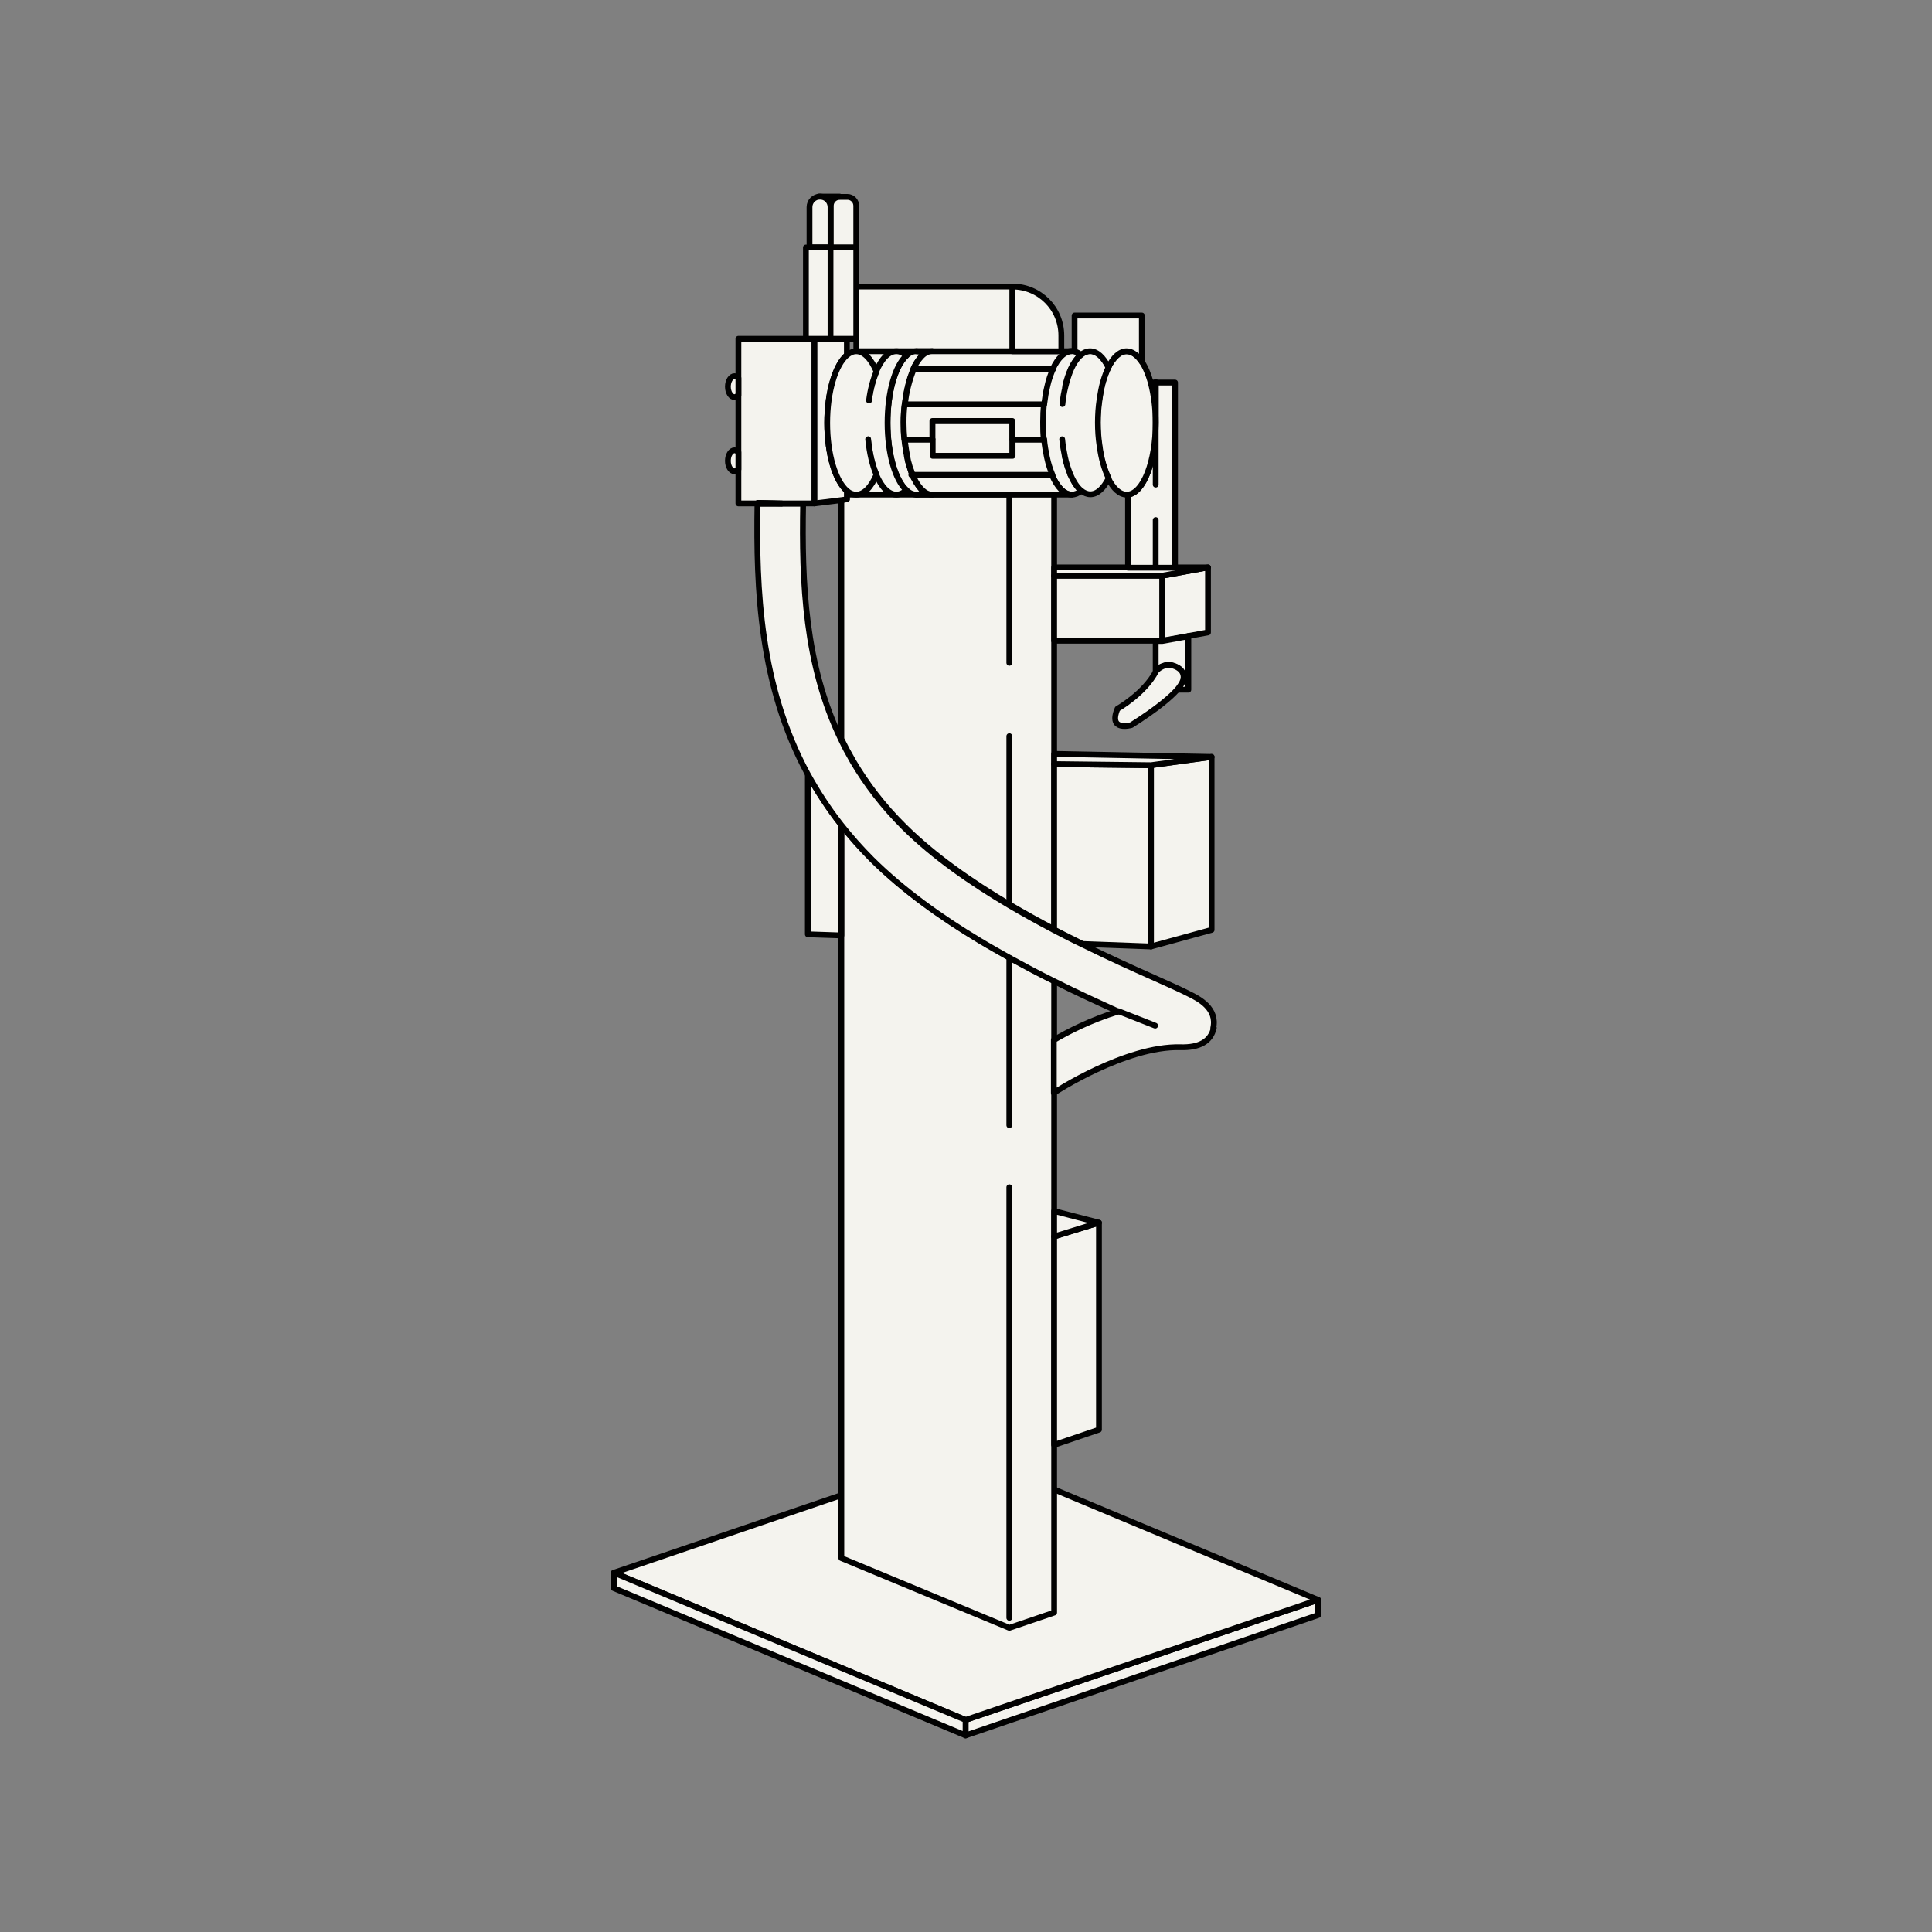 <?xml version="1.0" encoding="UTF-8"?>
<svg id="Layer_2" xmlns="http://www.w3.org/2000/svg" version="1.1" viewBox="0 0 500 500">
  <rect x="0" y="0" width="500" height="500" fill="#808080" stroke="none"/>
  <!-- Generator: Adobe Illustrator 29.7.0, SVG Export Plug-In . SVG Version: 2.1.1 Build 138)  -->
  <defs>
    <style>
      .st0 {
        fill: #010101;
      }

      .st1, .st2 {
        fill: #f4f3ee;
      }

      .st2, .st3 {
        stroke: #010101;
        stroke-linecap: round;
        stroke-linejoin: round;
        stroke-width: 1.5px;
      }

      .st3 {
        fill: none;
      }
    </style>
  </defs>
  <path class="st2" d="M262.07,74.15h-40.46v53.86h40.46v-53.86Z"/>
  <path class="st2" d="M241.3,132.58l-23.56-3.22,3.87-38.46h19.69v41.68Z"/>
  <path class="st2" d="M249.89,445.12v4.01l91.24-31.15v-3.94l-91.24,31.08h-0Z"/>
  <path class="st2" d="M158.87,407.02l91.02,38.1,91.24-31.08-91.09-38.1-91.17,31.08h0Z"/>
  <path class="st2" d="M249.89,445.11v4.01l-91.02-38.1v-4.01l91.02,38.1h0Z"/>
  <path class="st2" d="M261.21,247.75c-2.51-1.43-5.08-2.87-7.59-4.37-10.03-6.02-19.84-13.03-27.86-20.98-2.94-2.94-5.59-5.94-8.02-9.02v189.85l43.47,18.05,11.6-3.94v-163.5c-3.8-1.86-7.66-3.94-11.6-6.09Z"/>
  <path class="st2" d="M284.41,316.43v53.57l-11.6,3.94v-53.93l11.6-3.58v-0Z"/>
  <path class="st2" d="M261.21,128h-42.04v1.22l-1.43.14v61.88c.5.93.93,1.86,1.43,2.79.57,1,1.15,2.08,1.72,3.08,3.44,5.8,7.73,11.46,13.18,16.83,7.66,7.59,17.33,14.32,27.14,20.12,3.87,2.29,7.81,4.44,11.6,6.45v-112.58h-11.6v.07h0Z"/>
  <path class="st2" d="M217.74,213.37v28.72l-8.67-.29v-41.54c2.44,4.51,5.3,8.88,8.67,13.18v-.07Z"/>
  <path class="st2" d="M297.88,198.04v46.91l-17.69-.65c-2.36-1.15-4.87-2.43-7.38-3.72v-42.83l25.07.29Z"/>
  <path class="st2" d="M313.56,195.89v44.76l-15.68,4.3v-46.91l15.68-2.15Z"/>
  <path class="st2" d="M313.56,195.89l-15.68,2.15-25.07-.29v-2.65l40.75.79Z"/>
  <path class="st2" d="M314.13,266.01c-.79,3.51-3.72,5.16-8.67,5.01-14.11-.36-32.59,11.67-32.73,11.82v-13.68c3.51-2.08,9.6-5.23,16.69-7.38-4.87-2.22-10.6-4.8-16.69-7.88-3.8-1.86-7.66-3.94-11.6-6.09-2.51-1.43-5.09-2.86-7.59-4.37-10.03-6.02-19.84-13.03-27.86-20.98-2.94-2.94-5.59-5.94-8.02-9.02-3.37-4.3-6.23-8.74-8.67-13.18-12.32-22.77-13.32-47.55-12.96-69.9h11.82c-.36,20.48.43,41.61,9.81,61.02.43.93.93,1.86,1.36,2.72.57,1,1.15,2.08,1.72,3.08,3.44,5.8,7.73,11.46,13.18,16.9,7.66,7.59,17.33,14.32,27.14,20.13,3.87,2.29,7.81,4.44,11.6,6.45,2.51,1.29,4.94,2.58,7.38,3.72,6.95,3.44,13.32,6.3,18.33,8.52,3.94,1.79,7.09,3.15,9.31,4.3,2.65,1.29,7.45,3.8,6.3,8.88l.14-.07.01-0Z"/>
  <path class="st2" d="M202.34,130.3h-6.23v-.14l6.23.14Z"/>
  <path class="st2" d="M210.79,87.68v42.61h-8.45l-6.23-.14v.14h-5.01v-42.61h19.69-0Z"/>
  <path class="st2" d="M202.34,130.3h-6.23v-.14l6.23.14Z"/>
  <path class="st2" d="M214.09,109.45c0,8.09,2.08,15.04,5.08,17.55v2.22l-1.43.21-6.95.86v-42.61h8.38v4.23c-2.94,2.51-5.08,9.38-5.08,17.55l-0-.01Z"/>
  <path class="st2" d="M300.81,148.99h-28v16.83h28v-16.83Z"/>
  <path class="st2" d="M312.63,146.84v16.83l-5.09.93-6.73,1.22v-16.83l11.82-2.15Z"/>
  <path class="st2" d="M312.63,146.84l-11.82,2.15h-28v-2.15h39.82Z"/>
  <path class="st2" d="M307.54,164.6v13.89h-2.94c1.36-1.58,1.58-2.44,1.58-2.87,0-.93,0-2.36-2.51-3.29-2.65-.93-4.58,1.29-4.58,1.29v-7.73h1.72l6.73-1.22v-.07Z"/>
  <path class="st2" d="M306.25,175.62c0,.43-.29,1.29-1.57,2.86-1.72,1.93-5.09,4.87-11.89,9.17,0,0-6.09,1.79-3.58-4.23,0,0,7.02-3.94,10.03-9.81,0,0,1.93-2.22,4.58-1.29,2.51.93,2.51,2.36,2.51,3.29h-.07l-.01.01Z"/>
  <path class="st2" d="M299.09,98.93v10.53c0-3.87-.5-7.45-1.29-10.38v-.07h1.29v-.08Z"/>
  <path class="st2" d="M299.09,98.93v10.53c0,9.95-3.15,18.12-7.16,18.55v18.91h12.17v-47.91h-5.01v-.08Z"/>
  <path class="st2" d="M279.76,127.07c-.72.57-1.5.93-2.36.93-2,0-3.8-1.93-5.16-5.09-.57-1.29-1.07-2.86-1.43-4.58-.29-1.43-.57-2.94-.72-4.58-.14-1.36-.21-2.79-.21-4.3v-.29c0-1.58.07-3.15.21-4.58.14-1.65.43-3.15.79-4.58.43-1.72.93-3.22,1.5-4.58,1.29-2.86,3.01-4.58,4.94-4.58.29,0,.5,0,.79.07.57.14,1.15.43,1.65.86-.57.5-1.15,1.15-1.65,1.93-.36.5-.65,1.07-.93,1.65-.57,1.29-1.15,2.87-1.5,4.58-.36,1.43,4.01-1.65,3.8,0-.14,1.43,1.29,6.59,1.29,8.16l.43,3.51c0,1.5-1.15,3.65-1,5.08.14,1.65-4.94.07-4.58,1.5.36,1.72.86,3.22,1.43,4.58.79,1.86,1.72,3.3,2.79,4.16l-.07.14-.01.01Z"/>
  <path class="st2" d="M239.22,127.28c-.65.5-1.36.72-2.08.72-.93,0-1.79-.43-2.58-1.15-2.87-2.58-4.87-9.38-4.87-17.4s2-14.75,4.87-17.4c.79-.79,1.72-1.15,2.58-1.15.72,0,1.43.29,2.08.72-.93.72-1.86,1.86-2.58,3.37-.07.14-.14.29-.21.5-.57,1.29-1.15,2.86-1.5,4.58-.36,1.43-.57,2.94-.79,4.58-.14,1.43-.29,3.01-.29,4.58v.29c0,1.5,0,2.94.21,4.3.07.86.22,1.79.36,2.58,0,.43.14.86.22,1.22,0,.43.14.79.21,1.22s.14.79.29,1.15c.14.5.29,1.08.5,1.58.14.5.36,1,.5,1.43.14.36.29.72.5,1,.79,1.5,1.65,2.65,2.58,3.37v-.07l-0-.02Z"/>
  <path class="st1" d="M224.83,103.65c.36-2.86,1.08-5.44,1.93-7.52,1.36-3.22,3.15-5.23,5.23-5.23.93,0,1.79.43,2.58,1.15-2.87,2.58-4.87,9.38-4.87,17.4s2,14.75,4.87,17.4c-.79.72-1.65,1.15-2.58,1.15-2.01,0-3.87-1.93-5.23-5.16-1-2.44-1.79-5.59-2.15-9.17"/>
  <path class="st3" d="M224.83,103.65c.36-2.86,1.08-5.44,1.93-7.52,1.36-3.22,3.15-5.23,5.23-5.23.93,0,1.79.43,2.58,1.15-2.87,2.58-4.87,9.38-4.87,17.4s2,14.75,4.87,17.4c-.79.72-1.65,1.15-2.58,1.15-2.01,0-3.87-1.93-5.23-5.16-1-2.44-1.79-5.59-2.15-9.17"/>
  <path class="st1" d="M224.68,113.68c.36,3.58,1.08,6.73,2.15,9.17-1.36,3.22-3.22,5.16-5.23,5.16-.86,0-1.72-.36-2.43-1-2.94-2.51-5.09-9.38-5.09-17.55s2.15-15.04,5.09-17.55c.79-.64,1.58-1,2.43-1,2.01,0,3.87,2,5.23,5.23-.86,2.08-1.58,4.66-1.93,7.52"/>
  <path class="st3" d="M224.68,113.68c.36,3.58,1.08,6.73,2.15,9.17-1.36,3.22-3.22,5.16-5.23,5.16-.86,0-1.72-.36-2.43-1-2.94-2.51-5.09-9.38-5.09-17.55s2.15-15.04,5.09-17.55c.79-.64,1.58-1,2.43-1,2.01,0,3.87,2,5.23,5.23-.86,2.08-1.58,4.66-1.93,7.52"/>
  <path class="st2" d="M191.1,117.04v4.44s-.64.5-1,.5c-.93,0-1.72-1.22-1.72-2.72s.79-2.72,1.72-2.72c.36,0,.72.22,1,.5Z"/>
  <path class="st2" d="M191.1,97.85v4.44s-.64.5-1,.5c-.93,0-1.72-1.22-1.72-2.72s.79-2.72,1.72-2.72c.36,0,.72.21,1,.5Z"/>
  <path class="st2" d="M261.99,108.96h-20.7v9.02h20.7s0-9.02,0-9.02Z"/>
  <path class="st2" d="M215.02,64.05h-6.45v23.63h6.45v-23.63Z"/>
  <path class="st2" d="M212.22,50.87c1.5,0,2.72,1.22,2.72,2.72v10.38h-5.44v-10.38c0-1.5,1.22-2.72,2.72-2.72Z"/>
  <path class="st2" d="M221.6,64.05h-6.59v-10.81c0-1.29,1.07-2.29,2.29-2.29h2.01c1.29,0,2.29,1.07,2.29,2.29v10.81h0Z"/>
  <path class="st2" d="M221.6,64.05h-6.66v23.63h6.66v-23.63Z"/>
  <path class="st3" d="M211.86,50.87h5.44"/>
  <path class="st3" d="M241.3,90.91h-4.15"/>
  <path class="st2" d="M272.31,122.92h-36.1c-.14-.5-.36-.93-.5-1.43-.22-.5-.36-1-.5-1.58-.14-.36-.21-.72-.29-1.15-.07-.36-.14-.79-.22-1.22-.07-.43-.14-.79-.21-1.22-.14-.86-.22-1.72-.36-2.58h7.23v4.23h20.7v-4.23h8.16c.14,1.65.43,3.15.72,4.58.36,1.72.86,3.22,1.43,4.58h-.07l.01.02Z"/>
  <path class="st2" d="M277.39,128h-36.09c-.72,0-1.43-.22-2.08-.72-.93-.72-1.86-1.86-2.58-3.37-.14-.36-.29-.64-.5-1h36.1c1.36,3.15,3.15,5.09,5.16,5.09h-.01Z"/>
  <path class="st1" d="M236.14,122.92c-.22-.43-.36-.93-.5-1.43l.5,1.43Z"/>
  <path class="st3" d="M236.14,122.92c-.22-.43-.36-.93-.5-1.43"/>
  <path class="st3" d="M241.3,128h-4.15"/>
  <path class="st3" d="M236.14,122.91h-.29"/>
  <path class="st3" d="M277.39,122.91h-.36"/>
  <circle class="st0" cx="234.14" cy="104.58" r=".21"/>
  <path class="st2" d="M277.39,90.91c-1.86,0-3.58,1.72-4.94,4.58h-36.09s.14-.36.21-.5c.79-1.5,1.65-2.65,2.58-3.37.64-.5,1.36-.72,2.08-.72h36.17l-.01.01Z"/>
  <path class="st2" d="M269.95,109.45c0,1.5,0,2.94.21,4.3h-8.16v-4.8h-20.7v4.8h-7.23c-.14-1.36-.22-2.86-.22-4.3v-.29c0-1.58.07-3.15.29-4.58h36.02c-.14,1.43-.21,3.01-.21,4.58v.29Z"/>
  <path class="st2" d="M272.52,95.49c-.57,1.29-1.15,2.87-1.5,4.58-.36,1.43-.57,2.94-.79,4.58h-36.02c.14-1.65.43-3.15.79-4.58.43-1.72.93-3.22,1.5-4.58h36.09-.07 0Z"/>
  <circle class="st0" cx="234.85" cy="100.07" r=".21"/>
  <circle class="st0" cx="236.43" cy="95.49" r=".21"/>
  <path class="st3" d="M277.39,95.49h-.14"/>
  <path class="st2" d="M262,90.91h12.67v-4.08c0-7.02-5.66-12.67-12.67-12.67v16.76-.01Z"/>
  <path class="st2" d="M299.09,109.45c0,9.95-3.15,18.12-7.16,18.55h-.36c-1.79,0-3.44-1.57-4.73-4.15-1.07-2.22-1.93-5.08-2.36-8.45-.29-1.86-.43-3.87-.43-5.94s.14-4.08.43-5.94c.21-1.58.5-3.08.86-4.44.43-1.5.93-2.86,1.5-4.01,1.29-2.58,2.94-4.15,4.73-4.15,1.43,0,2.79,1,3.94,2.72.93,1.36,1.65,3.15,2.29,5.3v.07c.79,2.94,1.29,6.52,1.29,10.38v.07l-0-.01Z"/>
  <path class="st1" d="M274.96,104.58c.14-1.65.43-3.15.79-4.58.43-1.72.93-3.29,1.5-4.58.29-.64.57-1.15.93-1.72.5-.79,1.07-1.43,1.65-1.93.72-.65,1.58-.93,2.36-.93,1.79,0,3.44,1.58,4.73,4.15-.57,1.15-1.07,2.51-1.5,4.01-.36,1.36-.64,2.86-.86,4.44-.29,1.86-.43,3.87-.43,5.94s.14,4.08.43,5.94c.43,3.37,1.29,6.23,2.36,8.45-1.29,2.58-2.94,4.15-4.73,4.15-.86,0-1.65-.36-2.36-.93-1.07-.86-2-2.29-2.79-4.15-.57-1.36-1.07-2.86-1.43-4.58-.29-1.43-.57-2.94-.72-4.58"/>
  <path class="st3" d="M274.96,104.58c.14-1.65.43-3.15.79-4.58.43-1.72.93-3.29,1.5-4.58.29-.64.57-1.15.93-1.72.5-.79,1.07-1.43,1.65-1.93.72-.65,1.58-.93,2.36-.93,1.79,0,3.44,1.58,4.73,4.15-.57,1.15-1.07,2.51-1.5,4.01-.36,1.36-.64,2.86-.86,4.44-.29,1.86-.43,3.87-.43,5.94s.14,4.08.43,5.94c.43,3.37,1.29,6.23,2.36,8.45-1.29,2.58-2.94,4.15-4.73,4.15-.86,0-1.65-.36-2.36-.93-1.07-.86-2-2.29-2.79-4.15-.57-1.36-1.07-2.86-1.43-4.58-.29-1.43-.57-2.94-.72-4.58"/>
  <path class="st2" d="M295.51,81.66v11.96c-1.15-1.72-2.51-2.72-3.94-2.72-1.79,0-3.44,1.58-4.73,4.15-1.29-2.58-2.94-4.15-4.73-4.15-.86,0-1.65.36-2.36.93-.5-.43-1.07-.72-1.65-.86v-9.31h17.41Z"/>
  <path class="st3" d="M289.5,261.71l9.45,3.72"/>
  <path class="st2" d="M284.41,316.43l-11.6-3.01v6.59l11.6-3.58Z"/>
  <path class="st3" d="M261.21,418.69v-111.43"/>
  <path class="st3" d="M261.21,291.21v-43.33"/>
  <path class="st3" d="M261.21,233.92v-43.4"/>
  <path class="st3" d="M261.21,171.54v-43.4"/>
  <path class="st3" d="M299.09,125.42v-26.5"/>
  <path class="st3" d="M299.09,146.84v-12.25"/>
</svg>